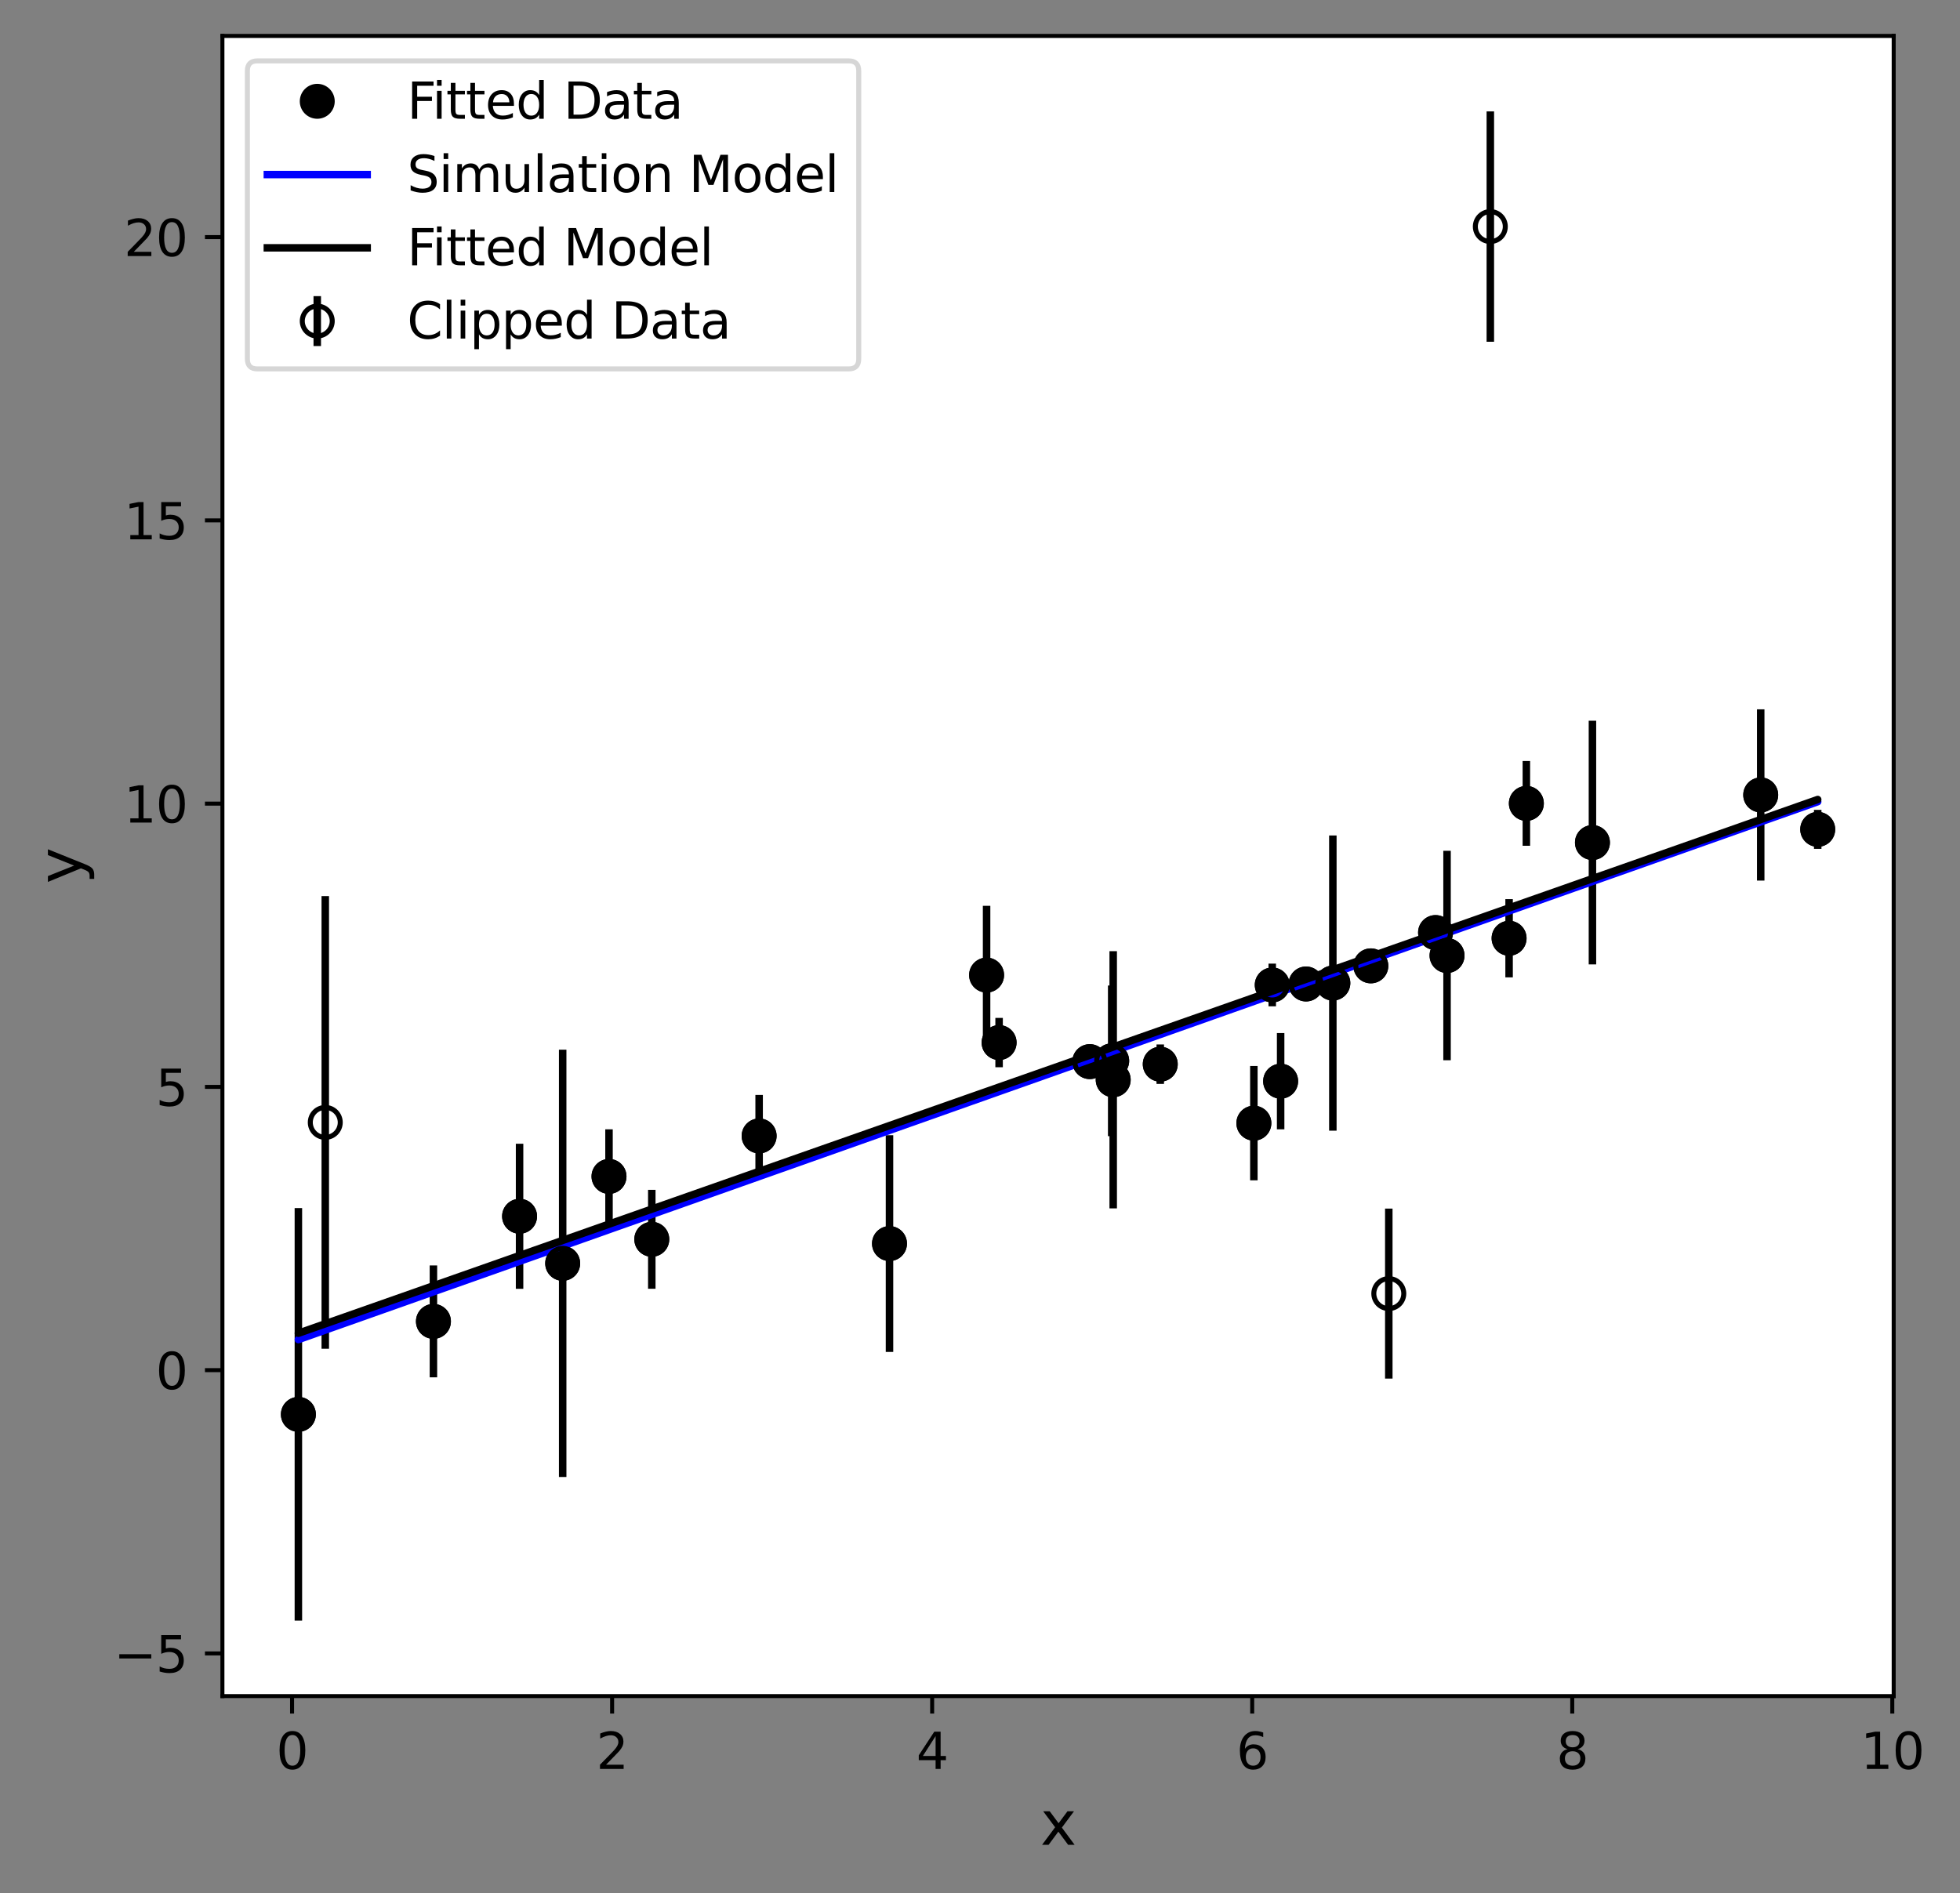 <?xml version="1.0" encoding="utf-8" standalone="no"?>
<!DOCTYPE svg PUBLIC "-//W3C//DTD SVG 1.1//EN"
  "http://www.w3.org/Graphics/SVG/1.1/DTD/svg11.dtd">
<svg xmlns:xlink="http://www.w3.org/1999/xlink" width="392.641pt" height="379.332pt" viewBox="0 0 392.641 379.332" xmlns="http://www.w3.org/2000/svg" version="1.1">
 <rect x="0" y="0" width="392.641" height="379.332" fill="#808080" stroke="none"/>
 <defs>
  <style type="text/css">*{stroke-linejoin: round; stroke-linecap: butt}</style>
 </defs>
 <g id="figure_1">
  <g id="patch_1">
   <path d="M 0 379.332 
L 392.641 379.332 
L 392.641 0 
L 0 0 
L 0 379.332 
z
" style="fill: none"/>
  </g>
  <g id="axes_1">
   <g id="patch_2">
    <path d="M 44.556 339.84 
L 379.356 339.84 
L 379.356 7.2 
L 44.556 7.2 
z
" style="fill: #ffffff"/>
   </g>
   <g id="matplotlib.axis_1">
    <g id="xtick_1">
     <g id="line2d_1">
      <defs>
       <path id="m4a925daad4" d="M 0 0 
L 0 3.5 
" style="stroke: #000000; stroke-width: 0.8"/>
      </defs>
      <g>
       <use xlink:href="#m4a925daad4" x="58.508" y="339.84" style="stroke: #000000; stroke-width: 0.8"/>
      </g>
     </g>
     <g id="text_1">
      <!-- 0 -->
      <g transform="translate(55.327 354.438) scale(0.1 -0.1)">
       <defs>
        <path id="DejaVuSans-30" d="M 2034 4250 
Q 1547 4250 1301 3770 
Q 1056 3291 1056 2328 
Q 1056 1369 1301 889 
Q 1547 409 2034 409 
Q 2525 409 2770 889 
Q 3016 1369 3016 2328 
Q 3016 3291 2770 3770 
Q 2525 4250 2034 4250 
z
M 2034 4750 
Q 2819 4750 3233 4129 
Q 3647 3509 3647 2328 
Q 3647 1150 3233 529 
Q 2819 -91 2034 -91 
Q 1250 -91 836 529 
Q 422 1150 422 2328 
Q 422 3509 836 4129 
Q 1250 4750 2034 4750 
z
" transform="scale(0.016)"/>
       </defs>
       <use xlink:href="#DejaVuSans-30"/>
      </g>
     </g>
    </g>
    <g id="xtick_2">
     <g id="line2d_2">
      <g>
       <use xlink:href="#m4a925daad4" x="122.622" y="339.84" style="stroke: #000000; stroke-width: 0.8"/>
      </g>
     </g>
     <g id="text_2">
      <!-- 2 -->
      <g transform="translate(119.441 354.438) scale(0.1 -0.1)">
       <defs>
        <path id="DejaVuSans-32" d="M 1228 531 
L 3431 531 
L 3431 0 
L 469 0 
L 469 531 
Q 828 903 1448 1529 
Q 2069 2156 2228 2338 
Q 2531 2678 2651 2914 
Q 2772 3150 2772 3378 
Q 2772 3750 2511 3984 
Q 2250 4219 1831 4219 
Q 1534 4219 1204 4116 
Q 875 4013 500 3803 
L 500 4441 
Q 881 4594 1212 4672 
Q 1544 4750 1819 4750 
Q 2544 4750 2975 4387 
Q 3406 4025 3406 3419 
Q 3406 3131 3298 2873 
Q 3191 2616 2906 2266 
Q 2828 2175 2409 1742 
Q 1991 1309 1228 531 
z
" transform="scale(0.016)"/>
       </defs>
       <use xlink:href="#DejaVuSans-32"/>
      </g>
     </g>
    </g>
    <g id="xtick_3">
     <g id="line2d_3">
      <g>
       <use xlink:href="#m4a925daad4" x="186.736" y="339.84" style="stroke: #000000; stroke-width: 0.8"/>
      </g>
     </g>
     <g id="text_3">
      <!-- 4 -->
      <g transform="translate(183.555 354.438) scale(0.1 -0.1)">
       <defs>
        <path id="DejaVuSans-34" d="M 2419 4116 
L 825 1625 
L 2419 1625 
L 2419 4116 
z
M 2253 4666 
L 3047 4666 
L 3047 1625 
L 3713 1625 
L 3713 1100 
L 3047 1100 
L 3047 0 
L 2419 0 
L 2419 1100 
L 313 1100 
L 313 1709 
L 2253 4666 
z
" transform="scale(0.016)"/>
       </defs>
       <use xlink:href="#DejaVuSans-34"/>
      </g>
     </g>
    </g>
    <g id="xtick_4">
     <g id="line2d_4">
      <g>
       <use xlink:href="#m4a925daad4" x="250.85" y="339.84" style="stroke: #000000; stroke-width: 0.8"/>
      </g>
     </g>
     <g id="text_4">
      <!-- 6 -->
      <g transform="translate(247.669 354.438) scale(0.1 -0.1)">
       <defs>
        <path id="DejaVuSans-36" d="M 2113 2584 
Q 1688 2584 1439 2293 
Q 1191 2003 1191 1497 
Q 1191 994 1439 701 
Q 1688 409 2113 409 
Q 2538 409 2786 701 
Q 3034 994 3034 1497 
Q 3034 2003 2786 2293 
Q 2538 2584 2113 2584 
z
M 3366 4563 
L 3366 3988 
Q 3128 4100 2886 4159 
Q 2644 4219 2406 4219 
Q 1781 4219 1451 3797 
Q 1122 3375 1075 2522 
Q 1259 2794 1537 2939 
Q 1816 3084 2150 3084 
Q 2853 3084 3261 2657 
Q 3669 2231 3669 1497 
Q 3669 778 3244 343 
Q 2819 -91 2113 -91 
Q 1303 -91 875 529 
Q 447 1150 447 2328 
Q 447 3434 972 4092 
Q 1497 4750 2381 4750 
Q 2619 4750 2861 4703 
Q 3103 4656 3366 4563 
z
" transform="scale(0.016)"/>
       </defs>
       <use xlink:href="#DejaVuSans-36"/>
      </g>
     </g>
    </g>
    <g id="xtick_5">
     <g id="line2d_5">
      <g>
       <use xlink:href="#m4a925daad4" x="314.964" y="339.84" style="stroke: #000000; stroke-width: 0.8"/>
      </g>
     </g>
     <g id="text_5">
      <!-- 8 -->
      <g transform="translate(311.783 354.438) scale(0.1 -0.1)">
       <defs>
        <path id="DejaVuSans-38" d="M 2034 2216 
Q 1584 2216 1326 1975 
Q 1069 1734 1069 1313 
Q 1069 891 1326 650 
Q 1584 409 2034 409 
Q 2484 409 2743 651 
Q 3003 894 3003 1313 
Q 3003 1734 2745 1975 
Q 2488 2216 2034 2216 
z
M 1403 2484 
Q 997 2584 770 2862 
Q 544 3141 544 3541 
Q 544 4100 942 4425 
Q 1341 4750 2034 4750 
Q 2731 4750 3128 4425 
Q 3525 4100 3525 3541 
Q 3525 3141 3298 2862 
Q 3072 2584 2669 2484 
Q 3125 2378 3379 2068 
Q 3634 1759 3634 1313 
Q 3634 634 3220 271 
Q 2806 -91 2034 -91 
Q 1263 -91 848 271 
Q 434 634 434 1313 
Q 434 1759 690 2068 
Q 947 2378 1403 2484 
z
M 1172 3481 
Q 1172 3119 1398 2916 
Q 1625 2713 2034 2713 
Q 2441 2713 2670 2916 
Q 2900 3119 2900 3481 
Q 2900 3844 2670 4047 
Q 2441 4250 2034 4250 
Q 1625 4250 1398 4047 
Q 1172 3844 1172 3481 
z
" transform="scale(0.016)"/>
       </defs>
       <use xlink:href="#DejaVuSans-38"/>
      </g>
     </g>
    </g>
    <g id="xtick_6">
     <g id="line2d_6">
      <g>
       <use xlink:href="#m4a925daad4" x="379.078" y="339.84" style="stroke: #000000; stroke-width: 0.8"/>
      </g>
     </g>
     <g id="text_6">
      <!-- 10 -->
      <g transform="translate(372.716 354.438) scale(0.1 -0.1)">
       <defs>
        <path id="DejaVuSans-31" d="M 794 531 
L 1825 531 
L 1825 4091 
L 703 3866 
L 703 4441 
L 1819 4666 
L 2450 4666 
L 2450 531 
L 3481 531 
L 3481 0 
L 794 0 
L 794 531 
z
" transform="scale(0.016)"/>
       </defs>
       <use xlink:href="#DejaVuSans-31"/>
       <use xlink:href="#DejaVuSans-30" x="63.623"/>
      </g>
     </g>
    </g>
    <g id="text_7">
     <!-- x -->
     <g transform="translate(208.405 369.636) scale(0.12 -0.12)">
      <defs>
       <path id="DejaVuSans-78" d="M 3513 3500 
L 2247 1797 
L 3578 0 
L 2900 0 
L 1881 1375 
L 863 0 
L 184 0 
L 1544 1831 
L 300 3500 
L 978 3500 
L 1906 2253 
L 2834 3500 
L 3513 3500 
z
" transform="scale(0.016)"/>
      </defs>
      <use xlink:href="#DejaVuSans-78"/>
     </g>
    </g>
   </g>
   <g id="matplotlib.axis_2">
    <g id="ytick_1">
     <g id="line2d_7">
      <defs>
       <path id="m25a02c066b" d="M 0 0 
L -3.5 0 
" style="stroke: #000000; stroke-width: 0.8"/>
      </defs>
      <g>
       <use xlink:href="#m25a02c066b" x="44.556" y="331.285" style="stroke: #000000; stroke-width: 0.8"/>
      </g>
     </g>
     <g id="text_8">
      <!-- −5 -->
      <g transform="translate(22.814 335.084) scale(0.1 -0.1)">
       <defs>
        <path id="DejaVuSans-2212" d="M 678 2272 
L 4684 2272 
L 4684 1741 
L 678 1741 
L 678 2272 
z
" transform="scale(0.016)"/>
        <path id="DejaVuSans-35" d="M 691 4666 
L 3169 4666 
L 3169 4134 
L 1269 4134 
L 1269 2991 
Q 1406 3038 1543 3061 
Q 1681 3084 1819 3084 
Q 2600 3084 3056 2656 
Q 3513 2228 3513 1497 
Q 3513 744 3044 326 
Q 2575 -91 1722 -91 
Q 1428 -91 1123 -41 
Q 819 9 494 109 
L 494 744 
Q 775 591 1075 516 
Q 1375 441 1709 441 
Q 2250 441 2565 725 
Q 2881 1009 2881 1497 
Q 2881 1984 2565 2268 
Q 2250 2553 1709 2553 
Q 1456 2553 1204 2497 
Q 953 2441 691 2322 
L 691 4666 
z
" transform="scale(0.016)"/>
       </defs>
       <use xlink:href="#DejaVuSans-2212"/>
       <use xlink:href="#DejaVuSans-35" x="83.789"/>
      </g>
     </g>
    </g>
    <g id="ytick_2">
     <g id="line2d_8">
      <g>
       <use xlink:href="#m25a02c066b" x="44.556" y="274.53" style="stroke: #000000; stroke-width: 0.8"/>
      </g>
     </g>
     <g id="text_9">
      <!-- 0 -->
      <g transform="translate(31.193 278.329) scale(0.1 -0.1)">
       <use xlink:href="#DejaVuSans-30"/>
      </g>
     </g>
    </g>
    <g id="ytick_3">
     <g id="line2d_9">
      <g>
       <use xlink:href="#m25a02c066b" x="44.556" y="217.775" style="stroke: #000000; stroke-width: 0.8"/>
      </g>
     </g>
     <g id="text_10">
      <!-- 5 -->
      <g transform="translate(31.193 221.574) scale(0.1 -0.1)">
       <use xlink:href="#DejaVuSans-35"/>
      </g>
     </g>
    </g>
    <g id="ytick_4">
     <g id="line2d_10">
      <g>
       <use xlink:href="#m25a02c066b" x="44.556" y="161.02" style="stroke: #000000; stroke-width: 0.8"/>
      </g>
     </g>
     <g id="text_11">
      <!-- 10 -->
      <g transform="translate(24.831 164.819) scale(0.1 -0.1)">
       <use xlink:href="#DejaVuSans-31"/>
       <use xlink:href="#DejaVuSans-30" x="63.623"/>
      </g>
     </g>
    </g>
    <g id="ytick_5">
     <g id="line2d_11">
      <g>
       <use xlink:href="#m25a02c066b" x="44.556" y="104.264" style="stroke: #000000; stroke-width: 0.8"/>
      </g>
     </g>
     <g id="text_12">
      <!-- 15 -->
      <g transform="translate(24.831 108.064) scale(0.1 -0.1)">
       <use xlink:href="#DejaVuSans-31"/>
       <use xlink:href="#DejaVuSans-35" x="63.623"/>
      </g>
     </g>
    </g>
    <g id="ytick_6">
     <g id="line2d_12">
      <g>
       <use xlink:href="#m25a02c066b" x="44.556" y="47.509" style="stroke: #000000; stroke-width: 0.8"/>
      </g>
     </g>
     <g id="text_13">
      <!-- 20 -->
      <g transform="translate(24.831 51.308) scale(0.1 -0.1)">
       <use xlink:href="#DejaVuSans-32"/>
       <use xlink:href="#DejaVuSans-30" x="63.623"/>
      </g>
     </g>
    </g>
    <g id="text_14">
     <!-- y -->
     <g transform="translate(16.318 177.071) rotate(-90) scale(0.12 -0.12)">
      <defs>
       <path id="DejaVuSans-79" d="M 2059 -325 
Q 1816 -950 1584 -1140 
Q 1353 -1331 966 -1331 
L 506 -1331 
L 506 -850 
L 844 -850 
Q 1081 -850 1212 -737 
Q 1344 -625 1503 -206 
L 1606 56 
L 191 3500 
L 800 3500 
L 1894 763 
L 2988 3500 
L 3597 3500 
L 2059 -325 
z
" transform="scale(0.016)"/>
      </defs>
      <use xlink:href="#DejaVuSans-79"/>
     </g>
    </g>
   </g>
   <g id="LineCollection_1">
    <path d="M 305.771 169.462 
L 305.771 152.483 
" clip-path="url(#p2684168f2e)" style="fill: none; stroke: #000000; stroke-width: 1.5"/>
    <path d="M 65.161 270.242 
L 65.161 179.547 
" clip-path="url(#p2684168f2e)" style="fill: none; stroke: #000000; stroke-width: 1.5"/>
    <path d="M 261.637 199.178 
L 261.637 195.134 
" clip-path="url(#p2684168f2e)" style="fill: none; stroke: #000000; stroke-width: 1.5"/>
    <path d="M 298.553 68.474 
L 298.553 22.32 
" clip-path="url(#p2684168f2e)" style="fill: none; stroke: #000000; stroke-width: 1.5"/>
    <path d="M 218.315 214.623 
L 218.315 210.802 
" clip-path="url(#p2684168f2e)" style="fill: none; stroke: #000000; stroke-width: 1.5"/>
    <path d="M 130.571 258.224 
L 130.571 238.399 
" clip-path="url(#p2684168f2e)" style="fill: none; stroke: #000000; stroke-width: 1.5"/>
    <path d="M 122.001 245.156 
L 122.001 226.273 
" clip-path="url(#p2684168f2e)" style="fill: none; stroke: #000000; stroke-width: 1.5"/>
    <path d="M 302.312 195.831 
L 302.312 180.158 
" clip-path="url(#p2684168f2e)" style="fill: none; stroke: #000000; stroke-width: 1.5"/>
    <path d="M 112.72 295.938 
L 112.72 210.324 
" clip-path="url(#p2684168f2e)" style="fill: none; stroke: #000000; stroke-width: 1.5"/>
    <path d="M 86.828 275.97 
L 86.828 253.551 
" clip-path="url(#p2684168f2e)" style="fill: none; stroke: #000000; stroke-width: 1.5"/>
    <path d="M 278.214 276.222 
L 278.214 242.157 
" clip-path="url(#p2684168f2e)" style="fill: none; stroke: #000000; stroke-width: 1.5"/>
    <path d="M 364.138 170.081 
L 364.138 162.269 
" clip-path="url(#p2684168f2e)" style="fill: none; stroke: #000000; stroke-width: 1.5"/>
    <path d="M 59.774 324.72 
L 59.774 242.058 
" clip-path="url(#p2684168f2e)" style="fill: none; stroke: #000000; stroke-width: 1.5"/>
    <path d="M 222.702 227.652 
L 222.702 197.46 
" clip-path="url(#p2684168f2e)" style="fill: none; stroke: #000000; stroke-width: 1.5"/>
    <path d="M 319.01 193.229 
L 319.01 144.406 
" clip-path="url(#p2684168f2e)" style="fill: none; stroke: #000000; stroke-width: 1.5"/>
    <path d="M 254.866 201.634 
L 254.866 193.072 
" clip-path="url(#p2684168f2e)" style="fill: none; stroke: #000000; stroke-width: 1.5"/>
    <path d="M 289.882 212.439 
L 289.882 170.472 
" clip-path="url(#p2684168f2e)" style="fill: none; stroke: #000000; stroke-width: 1.5"/>
    <path d="M 152.075 235.813 
L 152.075 219.392 
" clip-path="url(#p2684168f2e)" style="fill: none; stroke: #000000; stroke-width: 1.5"/>
    <path d="M 352.719 176.434 
L 352.719 142.121 
" clip-path="url(#p2684168f2e)" style="fill: none; stroke: #000000; stroke-width: 1.5"/>
    <path d="M 287.58 187.214 
L 287.58 186.493 
" clip-path="url(#p2684168f2e)" style="fill: none; stroke: #000000; stroke-width: 1.5"/>
    <path d="M 232.432 217.174 
L 232.432 209.277 
" clip-path="url(#p2684168f2e)" style="fill: none; stroke: #000000; stroke-width: 1.5"/>
    <path d="M 104.084 258.231 
L 104.084 229.163 
" clip-path="url(#p2684168f2e)" style="fill: none; stroke: #000000; stroke-width: 1.5"/>
    <path d="M 178.19 270.883 
L 178.19 227.456 
" clip-path="url(#p2684168f2e)" style="fill: none; stroke: #000000; stroke-width: 1.5"/>
    <path d="M 274.615 195.016 
L 274.615 192.032 
" clip-path="url(#p2684168f2e)" style="fill: none; stroke: #000000; stroke-width: 1.5"/>
    <path d="M 200.147 213.835 
L 200.147 203.954 
" clip-path="url(#p2684168f2e)" style="fill: none; stroke: #000000; stroke-width: 1.5"/>
    <path d="M 197.64 209.252 
L 197.64 181.493 
" clip-path="url(#p2684168f2e)" style="fill: none; stroke: #000000; stroke-width: 1.5"/>
    <path d="M 256.546 226.279 
L 256.546 206.989 
" clip-path="url(#p2684168f2e)" style="fill: none; stroke: #000000; stroke-width: 1.5"/>
    <path d="M 223.005 242.121 
L 223.005 190.578 
" clip-path="url(#p2684168f2e)" style="fill: none; stroke: #000000; stroke-width: 1.5"/>
    <path d="M 267.006 226.551 
L 267.006 167.399 
" clip-path="url(#p2684168f2e)" style="fill: none; stroke: #000000; stroke-width: 1.5"/>
    <path d="M 251.183 236.497 
L 251.183 213.591 
" clip-path="url(#p2684168f2e)" style="fill: none; stroke: #000000; stroke-width: 1.5"/>
   </g>
   <g id="line2d_13">
    <defs>
     <path id="m9ec83edbaf" d="M 0 3 
C 0.796 3 1.559 2.684 2.121 2.121 
C 2.684 1.559 3 0.796 3 0 
C 3 -0.796 2.684 -1.559 2.121 -2.121 
C 1.559 -2.684 0.796 -3 0 -3 
C -0.796 -3 -1.559 -2.684 -2.121 -2.121 
C -2.684 -1.559 -3 -0.796 -3 0 
C -3 0.796 -2.684 1.559 -2.121 2.121 
C -1.559 2.684 -0.796 3 0 3 
z
" style="stroke: #000000"/>
    </defs>
    <g clip-path="url(#p2684168f2e)">
     <use xlink:href="#m9ec83edbaf" x="305.771" y="160.973" style="stroke: #000000"/>
     <use xlink:href="#m9ec83edbaf" x="261.637" y="197.156" style="stroke: #000000"/>
     <use xlink:href="#m9ec83edbaf" x="218.315" y="212.712" style="stroke: #000000"/>
     <use xlink:href="#m9ec83edbaf" x="130.571" y="248.311" style="stroke: #000000"/>
     <use xlink:href="#m9ec83edbaf" x="122.001" y="235.715" style="stroke: #000000"/>
     <use xlink:href="#m9ec83edbaf" x="302.312" y="187.995" style="stroke: #000000"/>
     <use xlink:href="#m9ec83edbaf" x="112.72" y="253.131" style="stroke: #000000"/>
     <use xlink:href="#m9ec83edbaf" x="86.828" y="264.76" style="stroke: #000000"/>
     <use xlink:href="#m9ec83edbaf" x="364.138" y="166.175" style="stroke: #000000"/>
     <use xlink:href="#m9ec83edbaf" x="59.774" y="283.389" style="stroke: #000000"/>
     <use xlink:href="#m9ec83edbaf" x="222.702" y="212.556" style="stroke: #000000"/>
     <use xlink:href="#m9ec83edbaf" x="319.01" y="168.818" style="stroke: #000000"/>
     <use xlink:href="#m9ec83edbaf" x="254.866" y="197.353" style="stroke: #000000"/>
     <use xlink:href="#m9ec83edbaf" x="289.882" y="191.456" style="stroke: #000000"/>
     <use xlink:href="#m9ec83edbaf" x="152.075" y="227.603" style="stroke: #000000"/>
     <use xlink:href="#m9ec83edbaf" x="352.719" y="159.277" style="stroke: #000000"/>
     <use xlink:href="#m9ec83edbaf" x="287.58" y="186.854" style="stroke: #000000"/>
     <use xlink:href="#m9ec83edbaf" x="232.432" y="213.226" style="stroke: #000000"/>
     <use xlink:href="#m9ec83edbaf" x="104.084" y="243.697" style="stroke: #000000"/>
     <use xlink:href="#m9ec83edbaf" x="178.19" y="249.17" style="stroke: #000000"/>
     <use xlink:href="#m9ec83edbaf" x="274.615" y="193.524" style="stroke: #000000"/>
     <use xlink:href="#m9ec83edbaf" x="200.147" y="208.895" style="stroke: #000000"/>
     <use xlink:href="#m9ec83edbaf" x="197.64" y="195.373" style="stroke: #000000"/>
     <use xlink:href="#m9ec83edbaf" x="256.546" y="216.634" style="stroke: #000000"/>
     <use xlink:href="#m9ec83edbaf" x="223.005" y="216.349" style="stroke: #000000"/>
     <use xlink:href="#m9ec83edbaf" x="267.006" y="196.975" style="stroke: #000000"/>
     <use xlink:href="#m9ec83edbaf" x="251.183" y="225.044" style="stroke: #000000"/>
    </g>
   </g>
   <g id="line2d_14">
    <path d="M 305.771 181.302 
L 65.161 266.499 
L 261.637 196.929 
L 298.553 183.857 
L 218.315 212.269 
L 130.571 243.338 
L 122.001 246.372 
L 302.312 182.526 
L 112.72 249.659 
L 86.828 258.827 
L 278.214 191.059 
L 364.138 160.634 
L 59.774 268.406 
L 222.702 210.715 
L 319.01 176.614 
L 254.866 199.326 
L 289.882 186.928 
L 152.075 235.724 
L 352.719 164.678 
L 287.58 187.743 
L 232.432 207.27 
L 104.084 252.717 
L 178.19 226.476 
L 274.615 192.333 
L 200.147 218.702 
L 197.64 219.589 
L 256.546 198.732 
L 223.005 210.608 
L 267.006 195.028 
L 251.183 200.63 
" clip-path="url(#p2684168f2e)" style="fill: none; stroke: #0000ff; stroke-width: 1.5; stroke-linecap: square"/>
   </g>
   <g id="line2d_15">
    <path d="M 305.771 180.703 
L 65.161 265.243 
L 261.637 196.209 
L 298.553 183.239 
L 218.315 211.431 
L 130.571 242.26 
L 122.001 245.271 
L 302.312 181.918 
L 112.72 248.532 
L 86.828 257.63 
L 278.214 190.385 
L 364.138 160.195 
L 59.774 267.135 
L 222.702 209.889 
L 319.01 176.051 
L 254.866 198.588 
L 289.882 186.285 
L 152.075 234.705 
L 352.719 164.207 
L 287.58 187.094 
L 232.432 206.471 
L 104.084 251.567 
L 178.19 225.529 
L 274.615 191.649 
L 200.147 217.814 
L 197.64 218.695 
L 256.546 197.998 
L 223.005 209.783 
L 267.006 194.323 
L 251.183 199.882 
" clip-path="url(#p2684168f2e)" style="fill: none; stroke: #000000; stroke-width: 1.5; stroke-linecap: square"/>
   </g>
   <g id="line2d_16">
    <defs>
     <path id="m7ffb201726" d="M 0 3 
C 0.796 3 1.559 2.684 2.121 2.121 
C 2.684 1.559 3 0.796 3 0 
C 3 -0.796 2.684 -1.559 2.121 -2.121 
C 1.559 -2.684 0.796 -3 0 -3 
C -0.796 -3 -1.559 -2.684 -2.121 -2.121 
C -2.684 -1.559 -3 -0.796 -3 0 
C -3 0.796 -2.684 1.559 -2.121 2.121 
C -1.559 2.684 -0.796 3 0 3 
z
" style="stroke: #000000"/>
    </defs>
    <g clip-path="url(#p2684168f2e)">
     <use xlink:href="#m7ffb201726" x="305.771" y="160.973" style="fill-opacity: 0; stroke: #000000"/>
     <use xlink:href="#m7ffb201726" x="65.161" y="224.895" style="fill-opacity: 0; stroke: #000000"/>
     <use xlink:href="#m7ffb201726" x="261.637" y="197.156" style="fill-opacity: 0; stroke: #000000"/>
     <use xlink:href="#m7ffb201726" x="298.553" y="45.397" style="fill-opacity: 0; stroke: #000000"/>
     <use xlink:href="#m7ffb201726" x="218.315" y="212.712" style="fill-opacity: 0; stroke: #000000"/>
     <use xlink:href="#m7ffb201726" x="130.571" y="248.311" style="fill-opacity: 0; stroke: #000000"/>
     <use xlink:href="#m7ffb201726" x="122.001" y="235.715" style="fill-opacity: 0; stroke: #000000"/>
     <use xlink:href="#m7ffb201726" x="302.312" y="187.995" style="fill-opacity: 0; stroke: #000000"/>
     <use xlink:href="#m7ffb201726" x="112.72" y="253.131" style="fill-opacity: 0; stroke: #000000"/>
     <use xlink:href="#m7ffb201726" x="86.828" y="264.76" style="fill-opacity: 0; stroke: #000000"/>
     <use xlink:href="#m7ffb201726" x="278.214" y="259.189" style="fill-opacity: 0; stroke: #000000"/>
     <use xlink:href="#m7ffb201726" x="364.138" y="166.175" style="fill-opacity: 0; stroke: #000000"/>
     <use xlink:href="#m7ffb201726" x="59.774" y="283.389" style="fill-opacity: 0; stroke: #000000"/>
     <use xlink:href="#m7ffb201726" x="222.702" y="212.556" style="fill-opacity: 0; stroke: #000000"/>
     <use xlink:href="#m7ffb201726" x="319.01" y="168.818" style="fill-opacity: 0; stroke: #000000"/>
     <use xlink:href="#m7ffb201726" x="254.866" y="197.353" style="fill-opacity: 0; stroke: #000000"/>
     <use xlink:href="#m7ffb201726" x="289.882" y="191.456" style="fill-opacity: 0; stroke: #000000"/>
     <use xlink:href="#m7ffb201726" x="152.075" y="227.603" style="fill-opacity: 0; stroke: #000000"/>
     <use xlink:href="#m7ffb201726" x="352.719" y="159.277" style="fill-opacity: 0; stroke: #000000"/>
     <use xlink:href="#m7ffb201726" x="287.58" y="186.854" style="fill-opacity: 0; stroke: #000000"/>
     <use xlink:href="#m7ffb201726" x="232.432" y="213.226" style="fill-opacity: 0; stroke: #000000"/>
     <use xlink:href="#m7ffb201726" x="104.084" y="243.697" style="fill-opacity: 0; stroke: #000000"/>
     <use xlink:href="#m7ffb201726" x="178.19" y="249.17" style="fill-opacity: 0; stroke: #000000"/>
     <use xlink:href="#m7ffb201726" x="274.615" y="193.524" style="fill-opacity: 0; stroke: #000000"/>
     <use xlink:href="#m7ffb201726" x="200.147" y="208.895" style="fill-opacity: 0; stroke: #000000"/>
     <use xlink:href="#m7ffb201726" x="197.64" y="195.373" style="fill-opacity: 0; stroke: #000000"/>
     <use xlink:href="#m7ffb201726" x="256.546" y="216.634" style="fill-opacity: 0; stroke: #000000"/>
     <use xlink:href="#m7ffb201726" x="223.005" y="216.349" style="fill-opacity: 0; stroke: #000000"/>
     <use xlink:href="#m7ffb201726" x="267.006" y="196.975" style="fill-opacity: 0; stroke: #000000"/>
     <use xlink:href="#m7ffb201726" x="251.183" y="225.044" style="fill-opacity: 0; stroke: #000000"/>
    </g>
   </g>
   <g id="patch_3">
    <path d="M 44.556 339.84 
L 44.556 7.2 
" style="fill: none; stroke: #000000; stroke-width: 0.8; stroke-linejoin: miter; stroke-linecap: square"/>
   </g>
   <g id="patch_4">
    <path d="M 379.356 339.84 
L 379.356 7.2 
" style="fill: none; stroke: #000000; stroke-width: 0.8; stroke-linejoin: miter; stroke-linecap: square"/>
   </g>
   <g id="patch_5">
    <path d="M 44.556 339.84 
L 379.356 339.84 
" style="fill: none; stroke: #000000; stroke-width: 0.8; stroke-linejoin: miter; stroke-linecap: square"/>
   </g>
   <g id="patch_6">
    <path d="M 44.556 7.2 
L 379.356 7.2 
" style="fill: none; stroke: #000000; stroke-width: 0.8; stroke-linejoin: miter; stroke-linecap: square"/>
   </g>
   <g id="legend_1">
    <g id="patch_7">
     <path d="M 51.556 73.912 
L 170.026 73.912 
Q 172.026 73.912 172.026 71.912 
L 172.026 14.2 
Q 172.026 12.2 170.026 12.2 
L 51.556 12.2 
Q 49.556 12.2 49.556 14.2 
L 49.556 71.912 
Q 49.556 73.912 51.556 73.912 
z
" style="fill: #ffffff; opacity: 0.8; stroke: #cccccc; stroke-linejoin: miter"/>
    </g>
    <g id="line2d_17">
     <g>
      <use xlink:href="#m9ec83edbaf" x="63.556" y="20.298" style="stroke: #000000"/>
     </g>
    </g>
    <g id="text_15">
     <!-- Fitted Data -->
     <g transform="translate(81.556 23.798) scale(0.1 -0.1)">
      <defs>
       <path id="DejaVuSans-46" d="M 628 4666 
L 3309 4666 
L 3309 4134 
L 1259 4134 
L 1259 2759 
L 3109 2759 
L 3109 2228 
L 1259 2228 
L 1259 0 
L 628 0 
L 628 4666 
z
" transform="scale(0.016)"/>
       <path id="DejaVuSans-69" d="M 603 3500 
L 1178 3500 
L 1178 0 
L 603 0 
L 603 3500 
z
M 603 4863 
L 1178 4863 
L 1178 4134 
L 603 4134 
L 603 4863 
z
" transform="scale(0.016)"/>
       <path id="DejaVuSans-74" d="M 1172 4494 
L 1172 3500 
L 2356 3500 
L 2356 3053 
L 1172 3053 
L 1172 1153 
Q 1172 725 1289 603 
Q 1406 481 1766 481 
L 2356 481 
L 2356 0 
L 1766 0 
Q 1100 0 847 248 
Q 594 497 594 1153 
L 594 3053 
L 172 3053 
L 172 3500 
L 594 3500 
L 594 4494 
L 1172 4494 
z
" transform="scale(0.016)"/>
       <path id="DejaVuSans-65" d="M 3597 1894 
L 3597 1613 
L 953 1613 
Q 991 1019 1311 708 
Q 1631 397 2203 397 
Q 2534 397 2845 478 
Q 3156 559 3463 722 
L 3463 178 
Q 3153 47 2828 -22 
Q 2503 -91 2169 -91 
Q 1331 -91 842 396 
Q 353 884 353 1716 
Q 353 2575 817 3079 
Q 1281 3584 2069 3584 
Q 2775 3584 3186 3129 
Q 3597 2675 3597 1894 
z
M 3022 2063 
Q 3016 2534 2758 2815 
Q 2500 3097 2075 3097 
Q 1594 3097 1305 2825 
Q 1016 2553 972 2059 
L 3022 2063 
z
" transform="scale(0.016)"/>
       <path id="DejaVuSans-64" d="M 2906 2969 
L 2906 4863 
L 3481 4863 
L 3481 0 
L 2906 0 
L 2906 525 
Q 2725 213 2448 61 
Q 2172 -91 1784 -91 
Q 1150 -91 751 415 
Q 353 922 353 1747 
Q 353 2572 751 3078 
Q 1150 3584 1784 3584 
Q 2172 3584 2448 3432 
Q 2725 3281 2906 2969 
z
M 947 1747 
Q 947 1113 1208 752 
Q 1469 391 1925 391 
Q 2381 391 2643 752 
Q 2906 1113 2906 1747 
Q 2906 2381 2643 2742 
Q 2381 3103 1925 3103 
Q 1469 3103 1208 2742 
Q 947 2381 947 1747 
z
" transform="scale(0.016)"/>
       <path id="DejaVuSans-20" transform="scale(0.016)"/>
       <path id="DejaVuSans-44" d="M 1259 4147 
L 1259 519 
L 2022 519 
Q 2988 519 3436 956 
Q 3884 1394 3884 2338 
Q 3884 3275 3436 3711 
Q 2988 4147 2022 4147 
L 1259 4147 
z
M 628 4666 
L 1925 4666 
Q 3281 4666 3915 4102 
Q 4550 3538 4550 2338 
Q 4550 1131 3912 565 
Q 3275 0 1925 0 
L 628 0 
L 628 4666 
z
" transform="scale(0.016)"/>
       <path id="DejaVuSans-61" d="M 2194 1759 
Q 1497 1759 1228 1600 
Q 959 1441 959 1056 
Q 959 750 1161 570 
Q 1363 391 1709 391 
Q 2188 391 2477 730 
Q 2766 1069 2766 1631 
L 2766 1759 
L 2194 1759 
z
M 3341 1997 
L 3341 0 
L 2766 0 
L 2766 531 
Q 2569 213 2275 61 
Q 1981 -91 1556 -91 
Q 1019 -91 701 211 
Q 384 513 384 1019 
Q 384 1609 779 1909 
Q 1175 2209 1959 2209 
L 2766 2209 
L 2766 2266 
Q 2766 2663 2505 2880 
Q 2244 3097 1772 3097 
Q 1472 3097 1187 3025 
Q 903 2953 641 2809 
L 641 3341 
Q 956 3463 1253 3523 
Q 1550 3584 1831 3584 
Q 2591 3584 2966 3190 
Q 3341 2797 3341 1997 
z
" transform="scale(0.016)"/>
      </defs>
      <use xlink:href="#DejaVuSans-46"/>
      <use xlink:href="#DejaVuSans-69" x="50.27"/>
      <use xlink:href="#DejaVuSans-74" x="78.053"/>
      <use xlink:href="#DejaVuSans-74" x="117.262"/>
      <use xlink:href="#DejaVuSans-65" x="156.471"/>
      <use xlink:href="#DejaVuSans-64" x="217.994"/>
      <use xlink:href="#DejaVuSans-20" x="281.471"/>
      <use xlink:href="#DejaVuSans-44" x="313.258"/>
      <use xlink:href="#DejaVuSans-61" x="390.26"/>
      <use xlink:href="#DejaVuSans-74" x="451.539"/>
      <use xlink:href="#DejaVuSans-61" x="490.748"/>
     </g>
    </g>
    <g id="line2d_18">
     <path d="M 53.556 34.977 
L 63.556 34.977 
L 73.556 34.977 
" style="fill: none; stroke: #0000ff; stroke-width: 1.5; stroke-linecap: square"/>
    </g>
    <g id="text_16">
     <!-- Simulation Model -->
     <g transform="translate(81.556 38.477) scale(0.1 -0.1)">
      <defs>
       <path id="DejaVuSans-53" d="M 3425 4513 
L 3425 3897 
Q 3066 4069 2747 4153 
Q 2428 4238 2131 4238 
Q 1616 4238 1336 4038 
Q 1056 3838 1056 3469 
Q 1056 3159 1242 3001 
Q 1428 2844 1947 2747 
L 2328 2669 
Q 3034 2534 3370 2195 
Q 3706 1856 3706 1288 
Q 3706 609 3251 259 
Q 2797 -91 1919 -91 
Q 1588 -91 1214 -16 
Q 841 59 441 206 
L 441 856 
Q 825 641 1194 531 
Q 1563 422 1919 422 
Q 2459 422 2753 634 
Q 3047 847 3047 1241 
Q 3047 1584 2836 1778 
Q 2625 1972 2144 2069 
L 1759 2144 
Q 1053 2284 737 2584 
Q 422 2884 422 3419 
Q 422 4038 858 4394 
Q 1294 4750 2059 4750 
Q 2388 4750 2728 4690 
Q 3069 4631 3425 4513 
z
" transform="scale(0.016)"/>
       <path id="DejaVuSans-6d" d="M 3328 2828 
Q 3544 3216 3844 3400 
Q 4144 3584 4550 3584 
Q 5097 3584 5394 3201 
Q 5691 2819 5691 2113 
L 5691 0 
L 5113 0 
L 5113 2094 
Q 5113 2597 4934 2840 
Q 4756 3084 4391 3084 
Q 3944 3084 3684 2787 
Q 3425 2491 3425 1978 
L 3425 0 
L 2847 0 
L 2847 2094 
Q 2847 2600 2669 2842 
Q 2491 3084 2119 3084 
Q 1678 3084 1418 2786 
Q 1159 2488 1159 1978 
L 1159 0 
L 581 0 
L 581 3500 
L 1159 3500 
L 1159 2956 
Q 1356 3278 1631 3431 
Q 1906 3584 2284 3584 
Q 2666 3584 2933 3390 
Q 3200 3197 3328 2828 
z
" transform="scale(0.016)"/>
       <path id="DejaVuSans-75" d="M 544 1381 
L 544 3500 
L 1119 3500 
L 1119 1403 
Q 1119 906 1312 657 
Q 1506 409 1894 409 
Q 2359 409 2629 706 
Q 2900 1003 2900 1516 
L 2900 3500 
L 3475 3500 
L 3475 0 
L 2900 0 
L 2900 538 
Q 2691 219 2414 64 
Q 2138 -91 1772 -91 
Q 1169 -91 856 284 
Q 544 659 544 1381 
z
M 1991 3584 
L 1991 3584 
z
" transform="scale(0.016)"/>
       <path id="DejaVuSans-6c" d="M 603 4863 
L 1178 4863 
L 1178 0 
L 603 0 
L 603 4863 
z
" transform="scale(0.016)"/>
       <path id="DejaVuSans-6f" d="M 1959 3097 
Q 1497 3097 1228 2736 
Q 959 2375 959 1747 
Q 959 1119 1226 758 
Q 1494 397 1959 397 
Q 2419 397 2687 759 
Q 2956 1122 2956 1747 
Q 2956 2369 2687 2733 
Q 2419 3097 1959 3097 
z
M 1959 3584 
Q 2709 3584 3137 3096 
Q 3566 2609 3566 1747 
Q 3566 888 3137 398 
Q 2709 -91 1959 -91 
Q 1206 -91 779 398 
Q 353 888 353 1747 
Q 353 2609 779 3096 
Q 1206 3584 1959 3584 
z
" transform="scale(0.016)"/>
       <path id="DejaVuSans-6e" d="M 3513 2113 
L 3513 0 
L 2938 0 
L 2938 2094 
Q 2938 2591 2744 2837 
Q 2550 3084 2163 3084 
Q 1697 3084 1428 2787 
Q 1159 2491 1159 1978 
L 1159 0 
L 581 0 
L 581 3500 
L 1159 3500 
L 1159 2956 
Q 1366 3272 1645 3428 
Q 1925 3584 2291 3584 
Q 2894 3584 3203 3211 
Q 3513 2838 3513 2113 
z
" transform="scale(0.016)"/>
       <path id="DejaVuSans-4d" d="M 628 4666 
L 1569 4666 
L 2759 1491 
L 3956 4666 
L 4897 4666 
L 4897 0 
L 4281 0 
L 4281 4097 
L 3078 897 
L 2444 897 
L 1241 4097 
L 1241 0 
L 628 0 
L 628 4666 
z
" transform="scale(0.016)"/>
      </defs>
      <use xlink:href="#DejaVuSans-53"/>
      <use xlink:href="#DejaVuSans-69" x="63.477"/>
      <use xlink:href="#DejaVuSans-6d" x="91.26"/>
      <use xlink:href="#DejaVuSans-75" x="188.672"/>
      <use xlink:href="#DejaVuSans-6c" x="252.051"/>
      <use xlink:href="#DejaVuSans-61" x="279.834"/>
      <use xlink:href="#DejaVuSans-74" x="341.113"/>
      <use xlink:href="#DejaVuSans-69" x="380.322"/>
      <use xlink:href="#DejaVuSans-6f" x="408.105"/>
      <use xlink:href="#DejaVuSans-6e" x="469.287"/>
      <use xlink:href="#DejaVuSans-20" x="532.666"/>
      <use xlink:href="#DejaVuSans-4d" x="564.453"/>
      <use xlink:href="#DejaVuSans-6f" x="650.732"/>
      <use xlink:href="#DejaVuSans-64" x="711.914"/>
      <use xlink:href="#DejaVuSans-65" x="775.391"/>
      <use xlink:href="#DejaVuSans-6c" x="836.914"/>
     </g>
    </g>
    <g id="line2d_19">
     <path d="M 53.556 49.655 
L 63.556 49.655 
L 73.556 49.655 
" style="fill: none; stroke: #000000; stroke-width: 1.5; stroke-linecap: square"/>
    </g>
    <g id="text_17">
     <!-- Fitted Model -->
     <g transform="translate(81.556 53.155) scale(0.1 -0.1)">
      <use xlink:href="#DejaVuSans-46"/>
      <use xlink:href="#DejaVuSans-69" x="50.27"/>
      <use xlink:href="#DejaVuSans-74" x="78.053"/>
      <use xlink:href="#DejaVuSans-74" x="117.262"/>
      <use xlink:href="#DejaVuSans-65" x="156.471"/>
      <use xlink:href="#DejaVuSans-64" x="217.994"/>
      <use xlink:href="#DejaVuSans-20" x="281.471"/>
      <use xlink:href="#DejaVuSans-4d" x="313.258"/>
      <use xlink:href="#DejaVuSans-6f" x="399.537"/>
      <use xlink:href="#DejaVuSans-64" x="460.719"/>
      <use xlink:href="#DejaVuSans-65" x="524.195"/>
      <use xlink:href="#DejaVuSans-6c" x="585.719"/>
     </g>
    </g>
    <g id="LineCollection_2">
     <path d="M 63.556 69.333 
L 63.556 59.333 
" style="fill: none; stroke: #000000; stroke-width: 1.5"/>
    </g>
    <g id="line2d_20"/>
    <g id="line2d_21">
     <g>
      <use xlink:href="#m7ffb201726" x="63.556" y="64.333" style="fill-opacity: 0; stroke: #000000"/>
     </g>
    </g>
    <g id="text_18">
     <!-- Clipped Data -->
     <g transform="translate(81.556 67.833) scale(0.1 -0.1)">
      <defs>
       <path id="DejaVuSans-43" d="M 4122 4306 
L 4122 3641 
Q 3803 3938 3442 4084 
Q 3081 4231 2675 4231 
Q 1875 4231 1450 3742 
Q 1025 3253 1025 2328 
Q 1025 1406 1450 917 
Q 1875 428 2675 428 
Q 3081 428 3442 575 
Q 3803 722 4122 1019 
L 4122 359 
Q 3791 134 3420 21 
Q 3050 -91 2638 -91 
Q 1578 -91 968 557 
Q 359 1206 359 2328 
Q 359 3453 968 4101 
Q 1578 4750 2638 4750 
Q 3056 4750 3426 4639 
Q 3797 4528 4122 4306 
z
" transform="scale(0.016)"/>
       <path id="DejaVuSans-70" d="M 1159 525 
L 1159 -1331 
L 581 -1331 
L 581 3500 
L 1159 3500 
L 1159 2969 
Q 1341 3281 1617 3432 
Q 1894 3584 2278 3584 
Q 2916 3584 3314 3078 
Q 3713 2572 3713 1747 
Q 3713 922 3314 415 
Q 2916 -91 2278 -91 
Q 1894 -91 1617 61 
Q 1341 213 1159 525 
z
M 3116 1747 
Q 3116 2381 2855 2742 
Q 2594 3103 2138 3103 
Q 1681 3103 1420 2742 
Q 1159 2381 1159 1747 
Q 1159 1113 1420 752 
Q 1681 391 2138 391 
Q 2594 391 2855 752 
Q 3116 1113 3116 1747 
z
" transform="scale(0.016)"/>
      </defs>
      <use xlink:href="#DejaVuSans-43"/>
      <use xlink:href="#DejaVuSans-6c" x="69.824"/>
      <use xlink:href="#DejaVuSans-69" x="97.607"/>
      <use xlink:href="#DejaVuSans-70" x="125.391"/>
      <use xlink:href="#DejaVuSans-70" x="188.867"/>
      <use xlink:href="#DejaVuSans-65" x="252.344"/>
      <use xlink:href="#DejaVuSans-64" x="313.867"/>
      <use xlink:href="#DejaVuSans-20" x="377.344"/>
      <use xlink:href="#DejaVuSans-44" x="409.131"/>
      <use xlink:href="#DejaVuSans-61" x="486.133"/>
      <use xlink:href="#DejaVuSans-74" x="547.412"/>
      <use xlink:href="#DejaVuSans-61" x="586.621"/>
     </g>
    </g>
   </g>
  </g>
 </g>
 <defs>
  <clipPath id="p2684168f2e">
   <rect x="44.556" y="7.2" width="334.8" height="332.64"/>
  </clipPath>
 </defs>
</svg>
